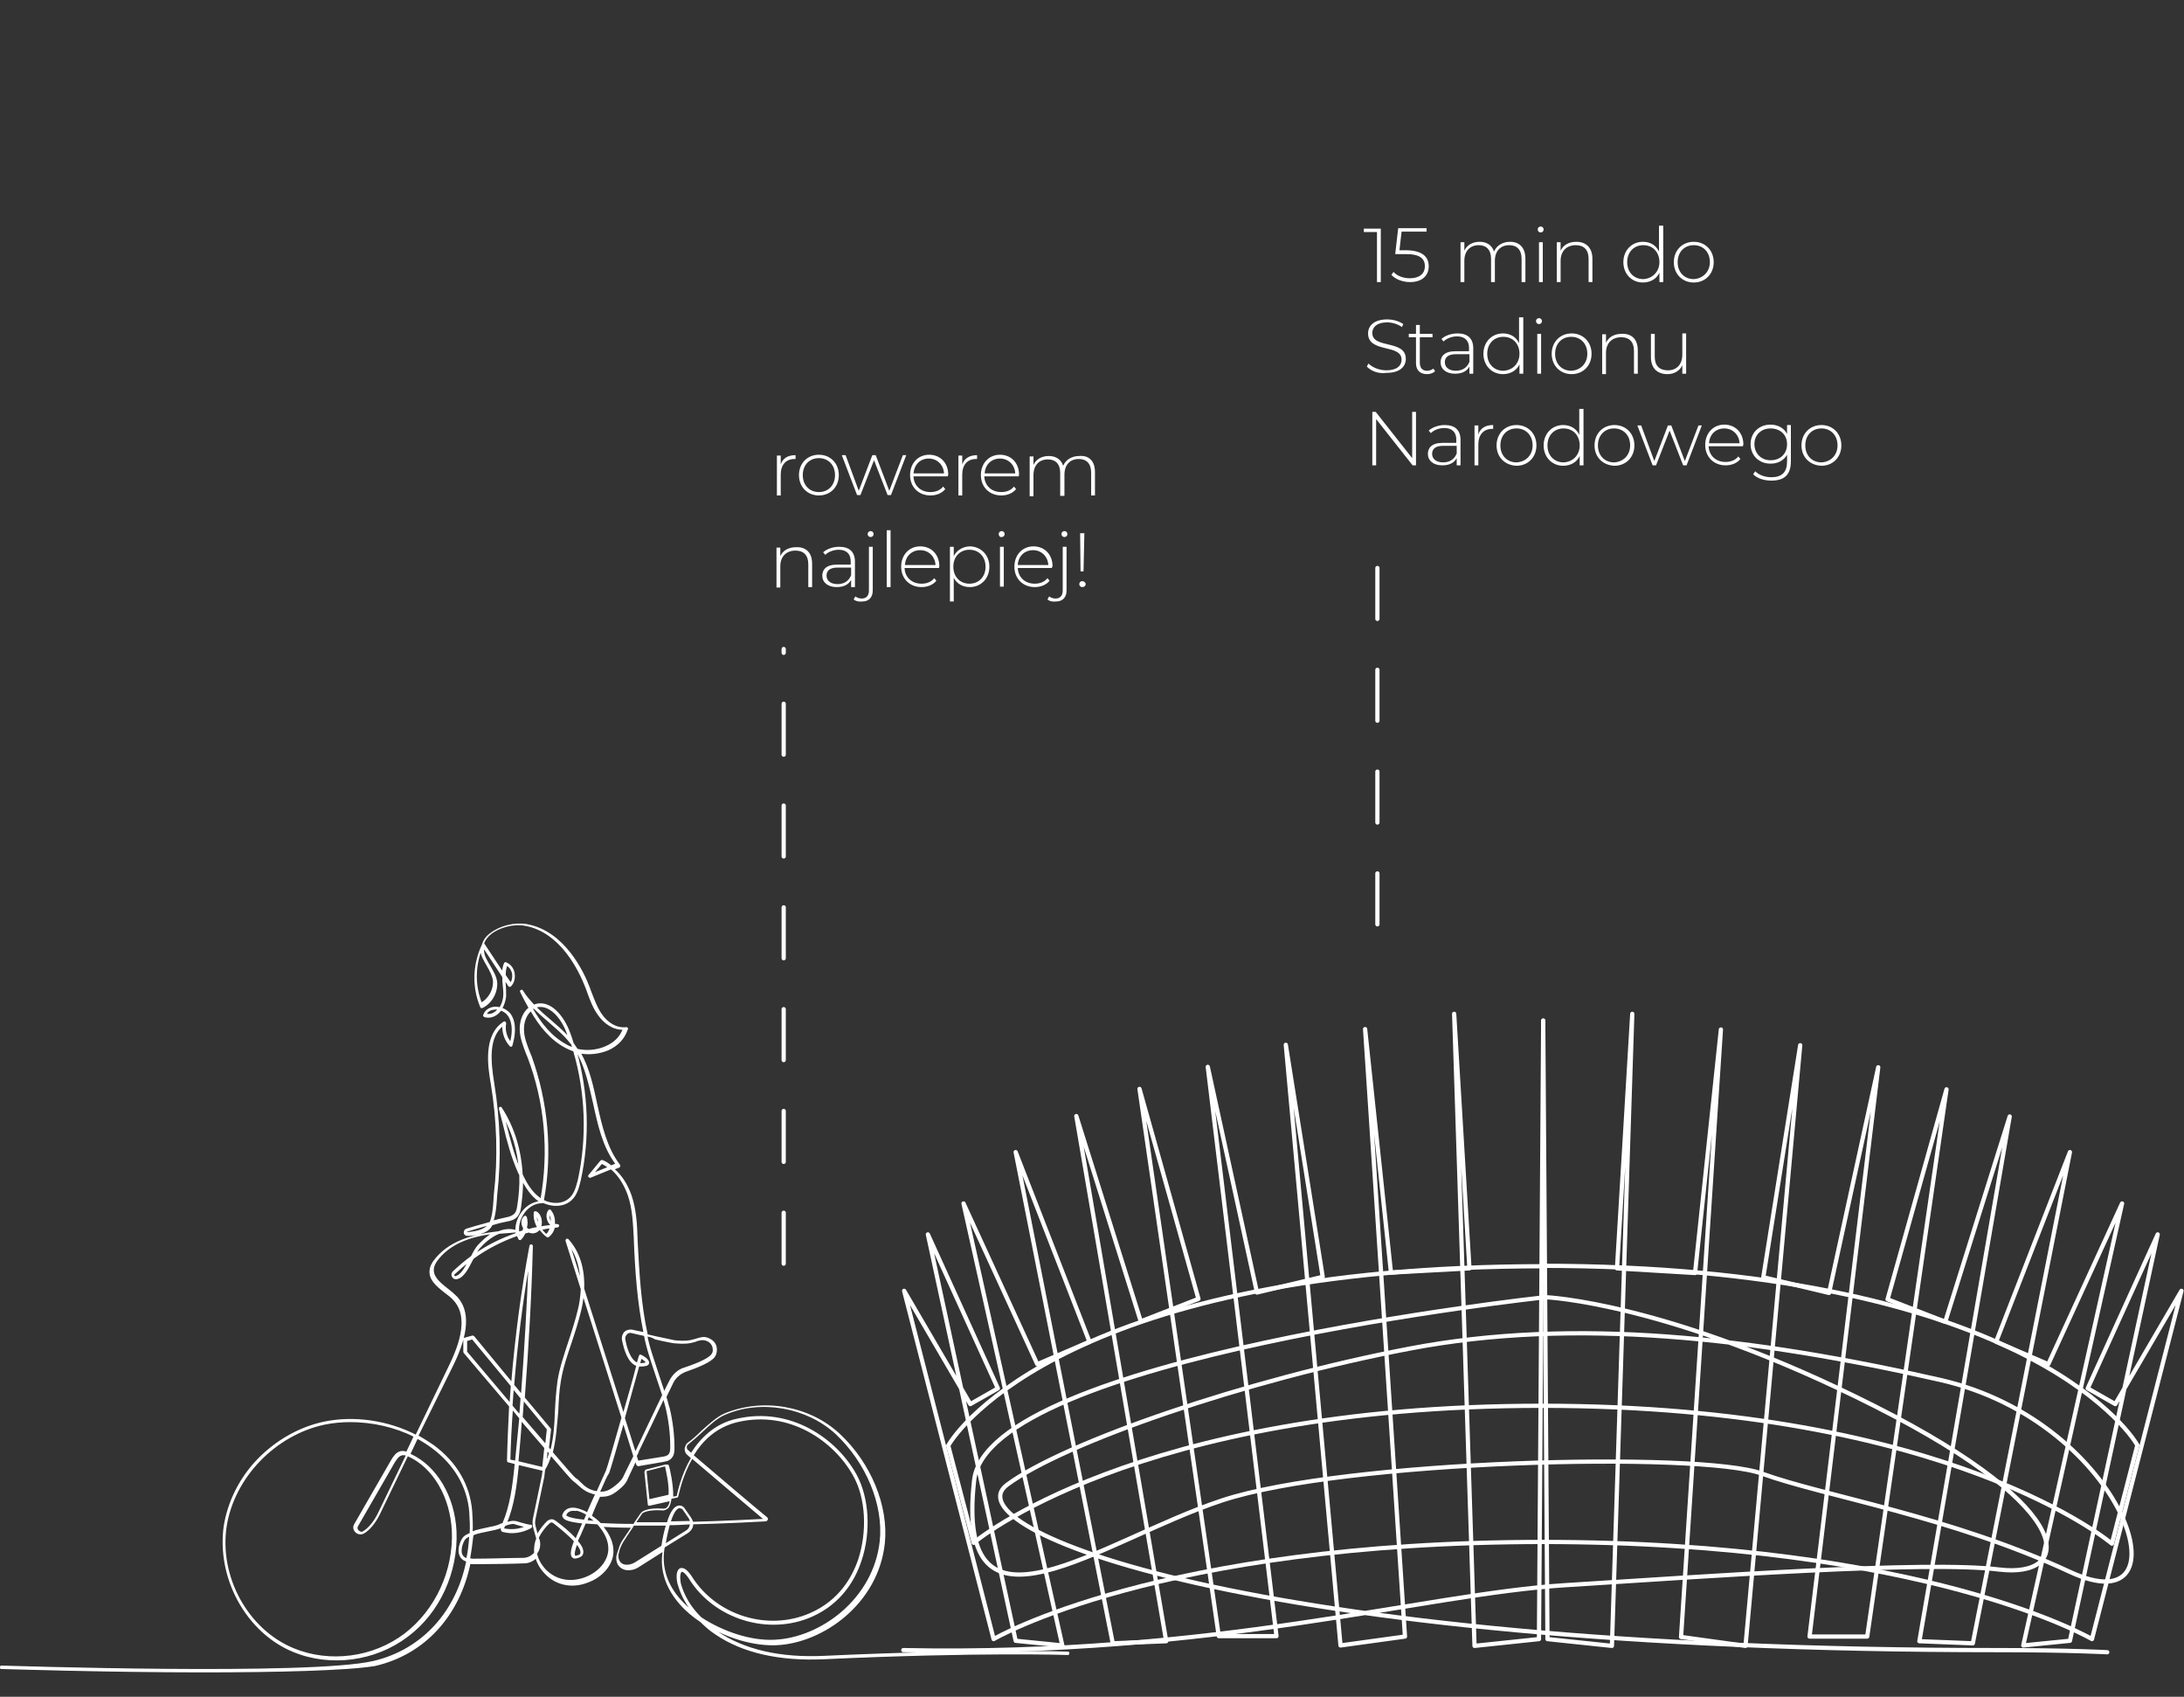 <?xml version="1.0" encoding="UTF-8"?> <svg xmlns="http://www.w3.org/2000/svg" xmlns:xlink="http://www.w3.org/1999/xlink" version="1.1" id="Warstwa_1" x="0px" y="0px" width="515" height="400" viewBox="0 0 515 400" style="enable-background:new 0 0 515 400;" xml:space="preserve"><rect x="0" y="0" width="515" height="400" fill="#333333" stroke="none"/> <style type="text/css"> .st0{fill:none;stroke:#FFFFFF;stroke-linecap:round;stroke-linejoin:round;stroke-miterlimit:10;stroke-dasharray:12;} .st1{fill:#FFFFFF;} .st2{fill:#FFFFFF;stroke:#FFFFFF;stroke-width:0.3;stroke-miterlimit:10;} .st3{fill:none;stroke:#FFFFFF;stroke-linecap:round;stroke-linejoin:round;stroke-miterlimit:10;} </style> <g> <line class="st0" x1="184.8" y1="297.9" x2="184.8" y2="153"></line> <line class="st0" x1="324.8" y1="217.9" x2="324.8" y2="123"></line> <g> <g> <path class="st1" d="M325.6,53.9v12.6h-0.9V54.7h-3.1v-0.8H325.6z"></path> <path class="st1" d="M336.9,62.8c0,2.1-1.5,3.7-4.4,3.7c-1.8,0-3.5-0.7-4.4-1.7l0.5-0.7c0.8,0.9,2.2,1.5,3.9,1.5 c2.3,0,3.5-1.2,3.5-2.8c0-1.8-1.1-2.9-4.5-2.9H329l0.7-6.1h6.7v0.8h-5.9l-0.5,4.4h1.8C335.5,59.1,336.9,60.6,336.9,62.8z"></path> <path class="st1" d="M359.7,61v5.5h-0.9V61c0-2.1-1.1-3.2-2.9-3.2c-2.1,0-3.4,1.4-3.4,3.7v5h-0.9V61c0-2.1-1.1-3.2-2.9-3.2 c-2.1,0-3.4,1.4-3.4,3.7v5h-0.9v-9.4h0.9v2c0.6-1.3,1.9-2.1,3.6-2.1c1.7,0,2.9,0.8,3.4,2.3c0.6-1.4,2-2.3,3.8-2.3 C358.2,57,359.7,58.3,359.7,61z"></path> <path class="st1" d="M362.6,54.1c0-0.4,0.3-0.7,0.7-0.7s0.7,0.3,0.7,0.7c0,0.4-0.3,0.7-0.7,0.7S362.6,54.5,362.6,54.1z M362.9,57.1h0.9v9.4h-0.9V57.1z"></path> <path class="st1" d="M375.5,61v5.5h-0.9V61c0-2.1-1.1-3.2-3-3.2c-2.2,0-3.6,1.4-3.6,3.7v5h-0.9v-9.4h0.9v2 c0.6-1.3,1.9-2.1,3.7-2.1C373.9,57,375.5,58.3,375.5,61z"></path> <path class="st1" d="M392.2,53.1v13.4h-0.9v-2.2c-0.7,1.5-2.2,2.3-3.9,2.3c-2.6,0-4.6-2-4.6-4.8c0-2.8,2-4.8,4.6-4.8 c1.7,0,3.1,0.8,3.8,2.3v-6.1H392.2z M391.3,61.8c0-2.4-1.6-4-3.8-4c-2.2,0-3.8,1.6-3.8,4s1.6,4,3.8,4 C389.6,65.7,391.3,64.1,391.3,61.8z"></path> <path class="st1" d="M394.7,61.8c0-2.8,2-4.8,4.7-4.8s4.7,2,4.7,4.8s-2,4.8-4.7,4.8S394.7,64.6,394.7,61.8z M403.2,61.8 c0-2.4-1.6-4-3.8-4c-2.2,0-3.8,1.6-3.8,4s1.6,4,3.8,4C401.5,65.7,403.2,64.1,403.2,61.8z"></path> <path class="st1" d="M322.3,86.4l0.4-0.7c0.9,0.9,2.5,1.6,4.2,1.6c2.5,0,3.6-1.1,3.6-2.5c0-3.8-7.9-1.5-7.9-6.2 c0-1.8,1.4-3.3,4.5-3.3c1.4,0,2.8,0.4,3.8,1.1l-0.3,0.7c-1-0.7-2.3-1.1-3.5-1.1c-2.4,0-3.5,1.1-3.5,2.5c0,3.8,7.9,1.5,7.9,6.1 c0,1.8-1.4,3.3-4.5,3.3C325,88.2,323.2,87.4,322.3,86.4z"></path> <path class="st1" d="M338.4,87.5c-0.5,0.5-1.2,0.7-1.9,0.7c-1.7,0-2.6-1-2.6-2.6v-6.1h-1.7v-0.8h1.7v-2.1h0.9v2.1h3v0.8h-3v6 c0,1.2,0.6,1.9,1.7,1.9c0.6,0,1.1-0.2,1.5-0.5L338.4,87.5z"></path> <path class="st1" d="M347.4,82.1v6h-0.9v-1.7c-0.6,1.1-1.7,1.7-3.4,1.7c-2.1,0-3.4-1.1-3.4-2.7c0-1.4,0.9-2.6,3.5-2.6h3.2v-0.8 c0-1.7-1-2.7-2.8-2.7c-1.3,0-2.5,0.5-3.2,1.2l-0.5-0.6c0.9-0.8,2.3-1.3,3.8-1.3C346.1,78.6,347.4,79.8,347.4,82.1z M346.5,85.3 v-1.8h-3.2c-1.9,0-2.6,0.8-2.6,1.9c0,1.2,1,2,2.6,2C344.9,87.4,346,86.6,346.5,85.3z"></path> <path class="st1" d="M359.2,74.7v13.4h-0.9v-2.2c-0.7,1.5-2.2,2.3-3.9,2.3c-2.6,0-4.6-2-4.6-4.8c0-2.8,2-4.8,4.6-4.8 c1.7,0,3.1,0.8,3.8,2.3v-6.1H359.2z M358.3,83.4c0-2.4-1.6-4-3.8-4c-2.2,0-3.8,1.6-3.8,4s1.6,4,3.8,4 C356.7,87.3,358.3,85.7,358.3,83.4z"></path> <path class="st1" d="M362.2,75.7c0-0.4,0.3-0.7,0.7-0.7s0.7,0.3,0.7,0.7c0,0.4-0.3,0.7-0.7,0.7S362.2,76.1,362.2,75.7z M362.5,78.7h0.9v9.4h-0.9V78.7z"></path> <path class="st1" d="M365.9,83.4c0-2.8,2-4.8,4.7-4.8s4.7,2,4.7,4.8s-2,4.8-4.7,4.8S365.9,86.2,365.9,83.4z M374.3,83.4 c0-2.4-1.6-4-3.8-4c-2.2,0-3.8,1.6-3.8,4s1.6,4,3.8,4C372.7,87.3,374.3,85.7,374.3,83.4z"></path> <path class="st1" d="M386.2,82.6v5.5h-0.9v-5.4c0-2.1-1.1-3.2-3-3.2c-2.2,0-3.6,1.4-3.6,3.7v5h-0.9v-9.4h0.9v2 c0.6-1.3,1.9-2.1,3.7-2.1C384.7,78.6,386.2,79.9,386.2,82.6z"></path> <path class="st1" d="M397.6,78.7v9.4h-0.9v-2c-0.6,1.3-1.9,2.1-3.5,2.1c-2.4,0-3.9-1.4-3.9-4v-5.5h0.9v5.4c0,2.1,1.1,3.2,3.1,3.2 c2.1,0,3.4-1.4,3.4-3.7v-5H397.6z"></path> <path class="st1" d="M333.9,97.1v12.6h-0.8l-8.6-10.9v10.9h-0.9V97.1h0.8l8.6,10.9V97.1H333.9z"></path> <path class="st1" d="M344.4,103.7v6h-0.9V108c-0.6,1.1-1.7,1.7-3.4,1.7c-2.1,0-3.4-1.1-3.4-2.7c0-1.4,0.9-2.6,3.5-2.6h3.2v-0.8 c0-1.7-1-2.7-2.8-2.7c-1.3,0-2.5,0.5-3.2,1.2l-0.5-0.6c0.9-0.8,2.3-1.3,3.8-1.3C343.1,100.2,344.4,101.4,344.4,103.7z M343.5,106.9v-1.8h-3.2c-1.9,0-2.6,0.8-2.6,1.9c0,1.2,1,2,2.6,2C341.9,109,343,108.2,343.5,106.9z"></path> <path class="st1" d="M352.1,100.2v0.9c-0.1,0-0.1,0-0.2,0c-2.1,0-3.3,1.4-3.3,3.7v4.9h-0.9v-9.4h0.9v2.1 C349.1,100.9,350.3,100.2,352.1,100.2z"></path> <path class="st1" d="M352.9,105c0-2.8,2-4.8,4.7-4.8c2.7,0,4.7,2,4.7,4.8s-2,4.8-4.7,4.8C354.9,109.7,352.9,107.8,352.9,105z M361.4,105c0-2.4-1.6-4-3.8-4c-2.2,0-3.8,1.6-3.8,4c0,2.4,1.6,4,3.8,4C359.8,108.9,361.4,107.3,361.4,105z"></path> <path class="st1" d="M373.4,96.3v13.4h-0.9v-2.2c-0.7,1.5-2.2,2.3-3.9,2.3c-2.6,0-4.6-2-4.6-4.8c0-2.8,2-4.8,4.6-4.8 c1.7,0,3.1,0.8,3.8,2.3v-6.1H373.4z M372.5,105c0-2.4-1.6-4-3.8-4c-2.2,0-3.8,1.6-3.8,4c0,2.4,1.6,4,3.8,4 C370.9,108.9,372.5,107.3,372.5,105z"></path> <path class="st1" d="M376,105c0-2.8,2-4.8,4.7-4.8c2.7,0,4.7,2,4.7,4.8s-2,4.8-4.7,4.8C378,109.7,376,107.8,376,105z M384.4,105 c0-2.4-1.6-4-3.8-4c-2.2,0-3.8,1.6-3.8,4c0,2.4,1.6,4,3.8,4C382.8,108.9,384.4,107.3,384.4,105z"></path> <path class="st1" d="M401.3,100.3l-3.6,9.4h-0.8l-3.2-8.2l-3.2,8.2h-0.8l-3.6-9.4h0.9l3.1,8.4l3.2-8.4h0.8l3.2,8.4l3.2-8.4H401.3 z"></path> <path class="st1" d="M411,105.2h-8.1c0.1,2.2,1.7,3.7,4,3.7c1.2,0,2.3-0.4,3-1.3l0.5,0.6c-0.8,1-2.1,1.5-3.5,1.5 c-2.8,0-4.8-2-4.8-4.8s1.9-4.8,4.5-4.8c2.6,0,4.5,1.9,4.5,4.7C411,105,411,105.1,411,105.2z M403,104.5h7.2 c-0.1-2-1.6-3.5-3.6-3.5C404.6,101,403.1,102.4,403,104.5z"></path> <path class="st1" d="M422.3,100.3v8.4c0,3.2-1.5,4.6-4.6,4.6c-1.7,0-3.3-0.5-4.3-1.5l0.5-0.7c0.9,0.9,2.3,1.4,3.8,1.4 c2.5,0,3.7-1.2,3.7-3.7v-1.6c-0.8,1.4-2.2,2.1-3.9,2.1c-2.7,0-4.7-1.9-4.7-4.6c0-2.7,2-4.6,4.7-4.6c1.7,0,3.2,0.8,3.9,2.2v-2.1 H422.3z M421.4,104.7c0-2.2-1.6-3.7-3.9-3.7c-2.2,0-3.8,1.5-3.8,3.7c0,2.2,1.6,3.8,3.8,3.8C419.8,108.5,421.4,107,421.4,104.7z"></path> <path class="st1" d="M424.8,105c0-2.8,2-4.8,4.7-4.8c2.7,0,4.7,2,4.7,4.8s-2,4.8-4.7,4.8C426.8,109.7,424.8,107.8,424.8,105z M433.3,105c0-2.4-1.6-4-3.8-4c-2.2,0-3.8,1.6-3.8,4c0,2.4,1.6,4,3.8,4C431.7,108.9,433.3,107.3,433.3,105z"></path> </g> </g> <g> <g> <path class="st1" d="M187.6,107.3v0.9c-0.1,0-0.1,0-0.2,0c-2.1,0-3.3,1.4-3.3,3.7v4.9h-0.9v-9.4h0.9v2.1 C184.6,108,185.8,107.3,187.6,107.3z"></path> <path class="st1" d="M188.4,112c0-2.8,2-4.8,4.7-4.8c2.7,0,4.7,2,4.7,4.8s-2,4.8-4.7,4.8C190.4,116.8,188.4,114.8,188.4,112z M196.9,112c0-2.4-1.6-4-3.8-4s-3.8,1.6-3.8,4s1.6,4,3.8,4S196.9,114.4,196.9,112z"></path> <path class="st1" d="M213.7,107.3l-3.6,9.4h-0.8l-3.2-8.2l-3.2,8.2h-0.8l-3.6-9.4h0.9l3.1,8.4l3.2-8.4h0.8l3.2,8.4l3.2-8.4H213.7 z"></path> <path class="st1" d="M223.5,112.3h-8.1c0.1,2.2,1.7,3.7,4,3.7c1.2,0,2.3-0.4,3-1.3l0.5,0.6c-0.8,1-2.1,1.5-3.5,1.5 c-2.8,0-4.8-2-4.8-4.8s1.9-4.8,4.5-4.8c2.6,0,4.5,1.9,4.5,4.7C223.5,112.1,223.5,112.2,223.5,112.3z M215.4,111.6h7.2 c-0.1-2-1.6-3.5-3.6-3.5C217,108.1,215.6,109.5,215.4,111.6z"></path> <path class="st1" d="M230.4,107.3v0.9c-0.1,0-0.1,0-0.2,0c-2.1,0-3.3,1.4-3.3,3.7v4.9H226v-9.4h0.9v2.1 C227.4,108,228.7,107.3,230.4,107.3z"></path> <path class="st1" d="M240.2,112.3h-8.1c0.1,2.2,1.7,3.7,4,3.7c1.2,0,2.3-0.4,3-1.3l0.5,0.6c-0.8,1-2.1,1.5-3.5,1.5 c-2.8,0-4.8-2-4.8-4.8s1.9-4.8,4.5-4.8c2.6,0,4.5,1.9,4.5,4.7C240.3,112.1,240.2,112.2,240.2,112.3z M232.2,111.6h7.2 c-0.1-2-1.6-3.5-3.6-3.5C233.8,108.1,232.3,109.5,232.2,111.6z"></path> <path class="st1" d="M258.2,111.3v5.5h-0.9v-5.4c0-2.1-1.1-3.2-2.9-3.2c-2.1,0-3.4,1.4-3.4,3.7v5H250v-5.4c0-2.1-1.1-3.2-2.9-3.2 c-2.1,0-3.4,1.4-3.4,3.7v5h-0.9v-9.4h0.9v2c0.6-1.3,1.9-2.1,3.6-2.1c1.7,0,2.9,0.8,3.4,2.3c0.6-1.4,2-2.3,3.8-2.3 C256.7,107.3,258.2,108.6,258.2,111.3z"></path> <path class="st1" d="M191.5,132.9v5.5h-0.9v-5.4c0-2.1-1.1-3.2-3-3.2c-2.2,0-3.6,1.4-3.6,3.7v5h-0.9v-9.4h0.9v2 c0.6-1.3,1.9-2.1,3.7-2.1C190,128.9,191.5,130.2,191.5,132.9z"></path> <path class="st1" d="M201.6,132.4v6h-0.9v-1.7c-0.6,1.1-1.7,1.7-3.4,1.7c-2.1,0-3.4-1.1-3.4-2.7c0-1.4,0.9-2.6,3.5-2.6h3.2v-0.8 c0-1.7-1-2.7-2.8-2.7c-1.3,0-2.5,0.5-3.2,1.2l-0.5-0.6c0.9-0.8,2.3-1.3,3.8-1.3C200.3,128.9,201.6,130.1,201.6,132.4z M200.7,135.6v-1.8h-3.2c-1.9,0-2.6,0.8-2.6,1.9c0,1.2,1,2,2.6,2C199.1,137.7,200.2,136.9,200.7,135.6z"></path> <path class="st1" d="M201.3,141.3l0.4-0.7c0.4,0.3,0.9,0.5,1.5,0.5c1.1,0,1.7-0.7,1.7-1.9v-10.3h0.9v10.3c0,1.6-0.9,2.6-2.5,2.6 C202.5,141.9,201.7,141.7,201.3,141.3z M204.6,125.9c0-0.4,0.3-0.7,0.7-0.7s0.7,0.3,0.7,0.7c0,0.4-0.3,0.7-0.7,0.7 S204.6,126.3,204.6,125.9z"></path> <path class="st1" d="M209.1,125h0.9v13.4h-0.9V125z"></path> <path class="st1" d="M221.4,133.9h-8.1c0.1,2.2,1.7,3.7,4,3.7c1.2,0,2.3-0.4,3-1.3l0.5,0.6c-0.8,1-2.1,1.5-3.5,1.5 c-2.8,0-4.8-2-4.8-4.8s1.9-4.8,4.5-4.8s4.5,1.9,4.5,4.7C221.5,133.7,221.4,133.8,221.4,133.9z M213.4,133.2h7.2 c-0.1-2-1.6-3.5-3.6-3.5S213.5,131.1,213.4,133.2z"></path> <path class="st1" d="M233.3,133.6c0,2.8-2,4.8-4.6,4.8c-1.7,0-3.1-0.8-3.8-2.2v5.6h-0.9v-12.9h0.9v2.2c0.7-1.4,2.2-2.3,3.9-2.3 C231.3,128.9,233.3,130.8,233.3,133.6z M232.4,133.6c0-2.4-1.6-4-3.8-4s-3.8,1.6-3.8,4s1.6,4,3.8,4S232.4,136,232.4,133.6z"></path> <path class="st1" d="M235.5,125.9c0-0.4,0.3-0.7,0.7-0.7c0.4,0,0.7,0.3,0.7,0.7c0,0.4-0.3,0.7-0.7,0.7 C235.8,126.7,235.5,126.3,235.5,125.9z M235.8,128.9h0.9v9.4h-0.9V128.9z"></path> <path class="st1" d="M248,133.9H240c0.1,2.2,1.7,3.7,4,3.7c1.2,0,2.3-0.4,3-1.3l0.5,0.6c-0.8,1-2.1,1.5-3.5,1.5 c-2.8,0-4.8-2-4.8-4.8s1.9-4.8,4.5-4.8c2.6,0,4.5,1.9,4.5,4.7C248.1,133.7,248,133.8,248,133.9z M240,133.2h7.2 c-0.1-2-1.6-3.5-3.6-3.5C241.6,129.7,240.1,131.1,240,133.2z"></path> <path class="st1" d="M247,141.3l0.4-0.7c0.4,0.3,0.9,0.5,1.5,0.5c1.1,0,1.7-0.7,1.7-1.9v-10.3h0.9v10.3c0,1.6-0.9,2.6-2.5,2.6 C248.1,141.9,247.4,141.7,247,141.3z M250.3,125.9c0-0.4,0.3-0.7,0.7-0.7s0.7,0.3,0.7,0.7c0,0.4-0.3,0.7-0.7,0.7 S250.3,126.3,250.3,125.9z"></path> <path class="st1" d="M254.5,137.7c0-0.4,0.3-0.7,0.7-0.7c0.4,0,0.8,0.3,0.8,0.7c0,0.4-0.3,0.7-0.8,0.7 C254.8,138.4,254.5,138.1,254.5,137.7z M254.7,125.7h1l-0.2,9h-0.7L254.7,125.7z"></path> </g> </g> <g> <g> <g> <g> <path class="st2" d="M47.8,394.1c-23.1,0-47-0.8-47.5-0.8c-0.1,0-0.3-0.1-0.2-0.3c0-0.1,0.1-0.2,0.3-0.2 c0.7,0,72.8,2.4,87.7-1.1c11.5-2.7,19.6-11.7,22-23.7c-1.1-0.3-1.5-1-1.7-1.6c-0.5-1.6,0.6-3.8,1.2-4.2 c0.4-0.3,0.9-0.5,1.3-0.7c0.1-1.7,0-3.4-0.1-5.1c-0.5-6-3.6-11.2-8.8-15.1c-1.1-0.8-2.3-1.6-3.6-2.3l-1.8,3.8 c0.1,0,0.1,0,0.2,0.1c6.1,2.8,10.3,9.9,10.7,18.1c0.4,9.6-3.9,19.1-11.4,24.7c-7.6,5.8-18.2,7.2-26.9,3.6 c-5.4-2.2-10-6.5-13-12c-3-5.5-4.1-11.7-3.3-17.5c0.9-5.7,3.7-11.4,8-15.8c4.3-4.4,9.8-7.5,15.5-8.7c7.1-1.5,15.1-0.3,21.7,3.1 l8-16.6c3.5-7.2,3.8-12.2,1-15.3c-0.6-0.7-1.4-1.3-2.2-1.9c-1.9-1.5-3.9-3.1-3.4-5.5c0.1-0.6,0.4-1.1,0.7-1.6 c3.5-4.9,9.4-6.4,15.4-7.1c1.2-0.5,2.6-0.7,4-0.3c0,0,0.1,0,0.1,0.1c-0.1-1.2,0.3-2.6,1-3.8c1.1-1.8,2.8-2.9,4.6-3.1 c-0.1-0.1-0.2-0.1-0.2-0.2c-1.7-1.2-2.9-3-3.9-4.8c0,2.1-0.2,4.2-0.5,6.4c-0.1,0.7-0.3,1.4-0.8,2c-0.6,0.7-1.6,1-2.3,1.1 c-1.1,0.2-2.3,0.5-3.6,0.9c-0.1,0.2-0.2,0.4-0.3,0.5c-0.9,1.4-3.4,2-5.5,2c0,0,0,0,0,0c-0.4,0-0.7-0.3-0.7-0.6 c0-0.4,0.2-0.7,0.5-0.8c0.7-0.2,1.3-0.4,2-0.6c1.2-0.3,2.4-0.7,3.6-1c0.6-1.4,0.8-3.4,0.9-5.1c0-0.5,0.1-1,0.1-1.5 c1-8.7,0.7-17.4-0.7-26c-0.7-4-1.9-11.5,2.9-14.6c0.1-0.1,0.2-0.1,0.3,0c0.1,0.1,0.1,0.2,0.1,0.3c-0.3,1.6,0.2,3.3,1.2,4.5 c0.5-1.9,0.8-4.5-0.5-6.4c-0.4-0.6-1.1-1.1-1.8-1.3c-0.4,0.5-0.8,0.9-1.3,1.2c-0.9,0.5-1.8,0.6-2.6,0.3 c-0.1-0.1-0.2-0.2-0.1-0.3c0.3-1,1.2-1.6,2.3-1.8c0.5-0.1,1,0,1.5,0.1c0.5-0.8,0.8-1.7,0.9-2.6c0.1-0.9,0-1.8-0.1-2.7 c-0.1-0.7-0.1-1.3-0.1-2l-4.6-7c0,0.1,0,0.3,0,0.5c-0.1,1.4,0.7,2.6,1.5,4c0.7,1.2,1.5,2.5,1.6,3.9c0.1,2.4-1.3,4.8-3.4,5.8 c-0.1,0-0.1,0-0.2,0c-0.1,0-0.1-0.1-0.1-0.1c-2-4.7-1.8-10.1,0.4-14.7c0.3-1,0.9-1.9,1.9-2.6c2.2-1.7,5.6-2.6,8.5-2.1 c8.8,1.6,13.3,11,14.8,15c0.1,0.4,0.3,0.8,0.4,1.1c0.7,1.8,1.4,3.7,2.5,5.2c1.2,1.7,3.3,3.3,5.8,3c0.1,0,0.2,0,0.2,0.1 c0.1,0.1,0.1,0.2,0,0.2c-0.7,2.2-2.3,3.9-4.6,4.9c-2,0.8-4.3,1.1-6.5,0.7c2.1,3.7,3,8,3.9,12.2c1.1,5,2.3,10.3,5.4,14.3 c0,0.1,0.1,0.1,0,0.2c0,0.1-0.1,0.1-0.1,0.2l-1.3,0.5c1.8,1.5,3.2,3.7,4.1,6.3c1.1,3.3,1.3,6.8,1.4,10.3l0,0.2 c0.4,7.6,0.8,15.1,2.4,22.3c0.7,0.2,1.5,0.3,2.2,0.5c2,0.4,3.7,0.8,4.2,0.9c2.9,0.3,3.8,0,4.9-0.3c0.4-0.1,0.9-0.3,1.5-0.4 c0.8-0.2,1.7,0.1,2.4,0.6c0.7,0.5,1.1,1.3,1.1,2.1c0,0.6-0.1,1.1-0.4,1.6c-0.8,1.3-4.1,2.6-6.7,3.5c-1.4,0.5-2.6,1.5-3.2,2.8 c-0.4,0.9-1,2-1.6,3.3c0.3,0.9,0.5,1.9,0.8,2.8c0.7,3,1.1,6.2,1.1,9.3c0,0.9-0.1,1.7-0.7,2.3c-0.5,0.6-1.4,0.7-1.9,0.8l-5.8,1 c-0.1,0-0.2-0.1-0.3-0.2l-0.3-1c-1.4,2.9-2.1,4.5-2.2,4.7c-0.6,1.1-1.4,1.7-2.4,2.5l-0.3,0.2c-0.9,0.7-2,1-3,1 c-0.2,0-0.4,0-0.6,0c-0.7,1.5-1.4,3.1-2,4.7c0.8,0.5,1.5,1.1,2.2,1.8c2.1,0.1,4.7,0.2,7.9,0.2c1-1.5,1.9-2.8,1.9-2.8 c0,0,0,0,0,0c0,0,1.1-1.1,5-0.8c0.4,0,0.8-0.1,1.1-0.4c0.3-0.4,0.5-1,0.6-1.7l-4.9,1.1c-0.1,0-0.1,0-0.2,0 c-0.1,0-0.1-0.1-0.1-0.2l-0.8-7.6c0-0.1,0.1-0.2,0.2-0.3l5-1.3c0.1,0,0.3,0,0.3,0.2c0.1,0.2,1.1,4.4,1,7.4l1.1-0.2 c0.2-0.9,1-5,3.4-9.1c-0.3-0.3-0.6-0.5-0.9-0.8c-0.4-0.3-0.6-0.8-0.6-1.3c0-0.5,0.3-1,0.7-1.3c1-0.8,2-1.7,3.1-2.7 c1.8-1.7,3.6-3.4,5.5-4.2c8.8-3.8,19.9-1.9,27,4.7c7.4,6.9,11.5,17,10.6,25.7c-1.5,14.1-14.4,23.4-25.4,23.9 c-4.8,0.2-10.5-1.3-15.3-4c0.4,0.3,0.8,0.6,1.3,1c6.3,4.3,14.8,6.3,25.3,5.8c36.6-1.7,57.2-1,57.4-1c0.1,0,0.3,0.1,0.2,0.3 c0,0.1-0.1,0.3-0.3,0.2c-0.2,0-20.7-0.7-57.3,1c-10.6,0.5-19.3-1.5-25.6-5.8c-1.4-0.9-2.5-1.9-3.5-2.9 c-1.8-1.2-3.5-2.6-4.8-4.1c-3.4-3.8-4.8-8.1-4.1-12.4c0-0.1,0-0.1,0-0.2l-6,3.8c-0.8,0.5-1.7,0.7-2.7,0.6 c-0.7-0.1-1.4-0.5-1.8-1.1c-0.4-0.6-0.5-1.4-0.4-2.1c0.4-1.4,0.8-2.5,1.3-3.3c0.5-0.8,1.4-2.2,2.3-3.5c-2.8,0-5.2-0.1-7.1-0.2 c1.5,1.7,2.6,3.9,2.5,6.1c-0.1,3-2.6,5.9-6.1,7.1c-3.7,1.4-7.5,0.5-10-2.3c-1.1-1.2-1.7-2.4-2-3.5c-0.7,0.7-1.7,1.2-2.8,1.2 c-2.3,0.1-8.2,0.2-11.9,0.2c-0.3,0-0.6,0-0.9-0.1c-2.5,12.2-10.6,21.4-22.4,24.1C81.8,393.7,65,394.1,47.8,394.1z M82.6,335.1 c-2.1,0-4.1,0.2-6.1,0.6c-11.7,2.5-21.4,12.6-23.2,24.1c-1.8,11.9,5,24.4,15.9,28.9c8.5,3.5,18.8,2.2,26.3-3.5 c7.3-5.6,11.6-14.9,11.2-24.3c-0.4-8-4.4-15-10.4-17.7c-0.1,0-0.1,0-0.2-0.1l-6.7,13.9c-1,2-2.4,3.7-3.7,4.4 c-0.6,0.3-1.3,0.2-1.8-0.3c-0.5-0.5-0.6-1.2-0.2-1.8l8.7-15.1c0.5-0.8,1-1.6,1.9-1.9c0.5-0.2,1.1-0.1,1.6,0.1l1.8-3.8 C93.2,336.3,87.8,335.1,82.6,335.1z M165.3,381.4c5.2,3.4,11.8,5.6,17.4,5.3c10.8-0.5,23.4-9.6,24.9-23.4 c0.9-8.6-3.2-18.5-10.4-25.3c-6.9-6.4-17.8-8.3-26.4-4.6c-1.8,0.8-3.6,2.5-5.4,4.1c-1,1-2.1,2-3.1,2.7 c-0.3,0.2-0.5,0.5-0.5,0.9c0,0.4,0.1,0.7,0.4,0.9c0.2,0.2,0.5,0.4,0.8,0.7c2.2-3.5,5.6-7,10.8-8.1c12.6-2.9,23.4,4.7,28,13 c3,5.4,3.5,13.5,1.2,20.3c-1.4,4.3-4.6,10-11.6,13.1c-10.2,4.5-22.9,0.6-28.8-8.9c-0.9-1.4-1.6-1.8-1.9-1.7 c-0.4,0.2-0.6,1.2-0.3,2.9C160.7,374.4,161.7,377.9,165.3,381.4z M160.8,369.8c0.5,0,1.2,0.4,2.2,1.9 c5.8,9.3,18.1,13.1,28.1,8.7c6.9-3,10-8.6,11.4-12.7c2.2-6.7,1.8-14.6-1.2-19.9c-4.5-8.1-15-15.6-27.4-12.7 c-5.1,1.2-8.4,4.5-10.5,8c4.8,4.1,15.4,13.1,17.4,14.7c0.1,0.1,0.2,0.3,0.1,0.4c-0.1,0.2-0.2,0.3-0.4,0.3 c-1.7,0.1-8.9,0.5-17.2,0.7c0,0.1,0,0.2,0,0.4c-0.1,0.7-0.6,1.3-1.2,1.7l-5.5,3.4c0,0.2-0.1,0.4-0.1,0.6c-0.6,4.2,0.7,8.4,4,12 c0.8,0.9,1.8,1.8,2.8,2.6c-2.4-3-3.1-5.6-3.4-6.6c-0.4-1.8-0.2-3.2,0.6-3.5C160.6,369.8,160.7,369.8,160.8,369.8z M126.5,366.2 c0.2,1.2,0.8,2.4,1.9,3.7c2.4,2.6,5.9,3.4,9.5,2.1c3.3-1.2,5.6-3.9,5.7-6.7c0.1-2.2-1.1-4.4-2.7-6.1c-1.1-0.1-2.1-0.1-2.9-0.2 c-0.8,1.9-1.4,3.3-1.5,3.4c-0.1,0.3-0.3,0.6-0.4,0.9c0.9,1,1.4,2,1.3,2.7c0,0.3-0.2,0.8-0.8,1c-0.7,0.3-1.3,0.4-1.6,0 c-0.6-0.6,0-2.4,0.5-3.7c-1.3-1.4-3.2-3-5-4.4c-0.3-0.2-0.7-0.2-1,0.1c-0.8,0.7-1.9,2-2.6,3.5l0.1,0.3c0,0.1,0,0.1,0.1,0.2 C127.4,364.2,127.2,365.3,126.5,366.2z M149.4,359.5c-0.9,1.3-1.9,2.8-2.5,3.7c-0.5,0.7-0.9,1.8-1.2,3.2 c-0.1,0.6,0,1.2,0.3,1.7c0.3,0.5,0.8,0.8,1.4,0.9c0.8,0.1,1.6-0.1,2.3-0.5l6.4-4c0.3-2,0.7-3.7,1.1-5c-0.4,0-0.8,0-1.2,0 C153.6,359.5,151.3,359.5,149.4,359.5z M110.7,367.5c0.2,0,0.5,0.1,0.8,0.1c3.7,0,9.5-0.2,11.9-0.2c1,0,2-0.5,2.7-1.3 c-0.1-1.2,0.1-2.4,0.5-3.4l-0.7-2.5c-0.2-0.7-0.2-1.4-0.1-2.1l2.1-10.1l0.2-1.4l-5.9-1.4c0,0.1,0,0.2,0,0.2 c-0.5,5-1.1,9.5-2.8,13.6c0.7-0.2,1.4-0.4,2-0.3c0.3,0,0.8,0.2,1.5,0.4c0.7,0.2,1.9,0.5,2.1,0.5c0.1-0.1,0.3,0,0.3,0.1 c0.1,0.1,0,0.3-0.1,0.4c-2,1.1-4.4,1.5-6.6,0.9c-0.1,0-0.3-0.1-0.3-0.3c-0.1-0.1-0.1-0.3,0-0.4c0-0.1,0.1-0.2,0.1-0.3 c-0.6,0.2-1.1,0.4-1.6,0.5c-0.5,0.1-0.9,0.2-1.4,0.3c-1.4,0.3-2.7,0.5-3.9,1C111.3,363.7,111,365.7,110.7,367.5z M110.8,362 c-0.3,0.2-0.7,0.3-1,0.6c-0.4,0.2-1.4,2.2-1,3.7c0.2,0.6,0.6,1,1.3,1.2C110.5,365.7,110.7,363.8,110.8,362z M136,363.9 c-0.5,1.3-0.8,2.5-0.5,2.9c0.1,0.2,0.5,0.1,1-0.1c0.3-0.1,0.5-0.3,0.5-0.6C137.1,365.5,136.7,364.7,136,363.9z M126.7,363.5 c-0.2,0.6-0.3,1.2-0.3,1.8C126.7,364.7,126.8,364.1,126.7,363.5z M157.8,359.4c-0.3,1.2-0.7,2.7-1,4.7l5.1-3.2 c0.5-0.3,0.8-0.8,0.9-1.4c0-0.1,0-0.2,0-0.3C161.2,359.3,159.5,359.4,157.8,359.4z M130.1,358.3c0.3,0,0.5,0.1,0.8,0.3 c1.5,1.1,3.5,2.7,4.9,4.3c0.1-0.3,0.3-0.6,0.3-0.7c0.1-0.2,0.6-1.4,1.4-3.2c-4-0.4-4.4-1-4.6-1.3c-0.2-0.2-0.2-0.5-0.1-0.7 c0.5-1.2,1.7-1.7,3.3-1.3c0.7,0.2,1.6,0.5,2.4,1c0.6-1.4,1.3-3,2-4.5c-2.1-0.4-3.2-1.4-4.1-2.2c-0.4-0.4-0.8-0.7-1.2-1 c-0.2-0.1-2.3-2.5-5.3-6c-0.4,1.2-0.8,2.3-1.5,3.4l-0.2,1.7l-2.1,10.1c-0.1,0.6-0.1,1.2,0.1,1.8l0.5,1.9 c0.8-1.5,1.8-2.6,2.4-3.2C129.5,358.4,129.8,358.3,130.1,358.3z M95,342.9c-0.2,0-0.3,0-0.4,0.1c-0.7,0.2-1.1,0.9-1.6,1.6 l-8.7,15.1c-0.3,0.5-0.1,1,0.2,1.2c0.3,0.3,0.7,0.5,1.2,0.2c1.2-0.7,2.5-2.2,3.5-4.2l6.7-13.9C95.5,342.9,95.2,342.9,95,342.9z M98.5,338.5c1.3,0.7,2.5,1.5,3.7,2.3c5.4,4,8.5,9.3,9,15.5c0.1,1.7,0.2,3.3,0.1,4.9c1.2-0.5,2.5-0.7,3.8-1 c0.5-0.1,0.9-0.2,1.4-0.3c0.5-0.1,1.1-0.3,1.7-0.6c0.1,0,0.2-0.1,0.4-0.1c1.8-4.2,2.4-8.8,2.9-13.9c0-0.1,0-0.2,0-0.3l-1.6-0.4 c-0.1,0-0.2-0.1-0.2-0.3c0.1-4.3,0.3-8.6,0.5-12.8c-4.7-5.5-9-10.6-10.7-12.6c0,0-0.1-0.1-0.1-0.2v-3c0-0.1,0.1-0.2,0.2-0.2 l1.8-0.5c0.1,0,0.2,0,0.3,0.1l9,10.9c0.9-10.8,2.3-21.6,4.3-32.3c0-0.1,0.1-0.2,0.3-0.2c0.1,0,0.2,0.1,0.2,0.3 c-0.3,11.9-1,23.8-1.9,35.7l6.1,7.3c0,0.1,0.1,0.1,0.1,0.2l-0.5,4.3c0.2,0.3,0.4,0.5,0.6,0.7c0.8-3,1-6.2,1.1-9.3 c0.1-2.3,0.3-4.8,0.6-7.1c0.5-3.2,1.6-6.3,2.6-9.4c0.8-2.4,1.6-4.9,2.2-7.4c0.3-1.1,0.6-2.9,0.7-4.9l-3.6-11.4 c0-0.1,0-0.2,0.1-0.3c0.1-0.1,0.2,0,0.3,0c2.6,2.8,3.9,6.9,3.7,11.6l9.4,29.6c1.2-4.1,2.4-8.3,3.2-11.5c-2-0.7-2.9-3.6-3.4-6.1 c-0.1-0.6,0.1-1.2,0.5-1.7c0.4-0.4,1.1-0.6,1.7-0.5c0.8,0.2,1.9,0.4,2.9,0.6c-1.5-7.2-2-14.6-2.3-22.1l0-0.2 c-0.2-3.4-0.3-6.9-1.4-10.1c-0.9-2.6-2.3-4.8-4.1-6.3l-4.9,2c-0.1,0-0.2,0-0.3-0.1c-0.1-0.1-0.1-0.2,0-0.3l2.8-3.4 c0.1-0.1,0.2-0.1,0.3-0.1c0.8,0.3,1.5,0.8,2.1,1.3l1.2-0.5c-3.1-4.1-4.2-9.3-5.3-14.3c-1-4.3-1.9-8.7-4.1-12.4c0,0,0,0-0.1,0 c2.8,9.8,3.2,20.5,1,30.5c-0.4,1.6-0.8,3.4-2.1,4.6c-1.8,1.7-4.6,1.6-6.7,0.6c0,0.1-0.1,0.1-0.2,0.1c0,0,0,0,0,0 c-1.8,0-3.6,1.1-4.6,2.9c-0.8,1.3-1.1,2.8-0.9,4.1c0.3-0.1,0.7-0.2,1-0.3c0.1-0.2,0.2-0.5,0.2-0.7c0-0.1-0.1-0.1-0.1-0.2 c-0.5-0.9-0.4-1.9,0.3-2.5c0.1-0.1,0.2-0.1,0.2,0c0.1,0,0.1,0.1,0.2,0.2c0.2,0.8,0.2,1.6,0,2.4c0.1,0.2,0.3,0.3,0.5,0.5 c0.7-0.2,1.4-0.4,2.1-0.5c0,0,0-0.1,0.1-0.1c-0.6-1-0.9-2.2-0.8-3.4c0-0.1,0.1-0.2,0.1-0.2c0.1,0,0.2,0,0.3,0 c0.9,0.5,1.3,1.6,1.2,2.8c0,0.3-0.1,0.6-0.2,0.8c0.9-0.2,1.8-0.3,2.7-0.4c-0.3-0.2-0.6-0.6-0.8-1c-0.4-0.9-0.4-1.8,0.1-2.5 c0-0.1,0.1-0.1,0.2-0.1c0.1,0,0.2,0,0.2,0.1c0.7,0.8,1,2,0.9,3.2c0.2,0.1,0.4,0.1,0.7,0.1c0.1,0,0.3,0.1,0.3,0.2 c0,0.1-0.1,0.3-0.2,0.3c-0.3,0-0.5,0.1-0.8,0.1c-0.2,0.9-0.7,1.7-1.4,2.2c-0.1,0.1-0.2,0.1-0.3,0c-0.7-0.5-1.2-1.1-1.7-1.7 c0,0-0.1,0-0.1,0c-0.3,0.3-0.6,0.6-1,0.7c-0.5,0.2-1.1,0.1-1.5-0.1c-0.3,0.1-0.6,0.2-0.9,0.2c-0.3,0.6-0.6,1.1-1,1.5 c-0.1,0.1-0.1,0.1-0.2,0.1c-0.1,0-0.2-0.1-0.2-0.1c-0.1-0.3-0.3-0.6-0.4-0.9c-3.7,1.3-7.2,3.1-10.4,5.4 c-0.1,0.2-0.2,0.3-0.3,0.5c-1,1.9-2,4-3.6,4.3c-0.4,0.1-0.8-0.1-1-0.5c-0.2-0.4-0.1-0.8,0.2-1.1c1.4-1.3,2.8-2.5,4.3-3.6 c0.5-1,1-1.9,1.6-2.6c0.7-0.7,1.9-2,3.5-2.9c-5.3,0.7-10.4,2.3-13.5,6.7c-0.3,0.5-0.5,0.9-0.6,1.4c-0.4,2.1,1.3,3.5,3.2,5 c0.8,0.6,1.6,1.3,2.3,2c3,3.3,2.7,8.5-0.9,15.9L98.5,338.5z M119,359.6c-0.1,0.3-0.2,0.5-0.4,0.8c1.8,0.4,3.7,0.3,5.4-0.5 c-0.4-0.1-0.8-0.2-1.5-0.4c-0.6-0.2-1.2-0.3-1.4-0.4C120.5,359.1,119.8,359.3,119,359.6z M124.8,359.5 C124.8,359.5,124.8,359.5,124.8,359.5C124.8,359.5,124.8,359.5,124.8,359.5z M149.7,359c1.9,0,4,0,6.3,0c0.5,0,0.9,0,1.4,0 c0.7-2.4,1.6-3.7,2.5-3.9c0.8-0.2,1.3,0.4,1.3,0.4l1.6,2.3c0.2,0.3,0.4,0.7,0.5,1.1c7.9-0.2,14.9-0.6,17-0.7 c-2.4-2-12.5-10.6-17.1-14.5c-2.6,4.4-3.3,8.9-3.4,9c0,0.1-0.1,0.2-0.2,0.2l-1.4,0.3c-0.1,0.9-0.3,1.6-0.7,2.1 c-0.4,0.5-0.9,0.7-1.5,0.6c-3.3-0.2-4.4,0.6-4.6,0.7C151.3,356.6,150.6,357.7,149.7,359z M160.3,355.4c-0.1,0-0.1,0-0.2,0 c-0.5,0.1-1.3,0.8-2.1,3.4c1.6,0,3.3-0.1,4.9-0.1c-0.1-0.3-0.2-0.6-0.4-0.9l-1.6-2.3l0,0C160.9,355.7,160.6,355.4,160.3,355.4z M138.3,358.5c0.6,0.1,1.3,0.1,2.1,0.2c-0.5-0.5-1.1-0.9-1.6-1.3C138.6,357.8,138.5,358.2,138.3,358.5z M135.2,356 c-0.7,0-1.5,0.3-1.8,1.1c0,0.1,0,0.2,0,0.2c0.2,0.3,1.2,0.8,4.4,1.1c0.2-0.4,0.4-0.9,0.6-1.4c-0.8-0.5-1.6-0.8-2.3-1 C135.8,356.1,135.5,356,135.2,356z M152.3,346.6l0.7,7l4.8-1.1c0.2-2.6-0.7-6.2-0.9-7.1L152.3,346.6z M141.3,351.8 c0.1,0,0.3,0,0.4,0c1,0,1.9-0.3,2.7-0.9l0.3-0.2c0.9-0.7,1.7-1.3,2.3-2.3c0.1-0.2,1.1-2.3,2.5-5.1l-2.5-8 c-1.7,6-3.3,11.5-3.5,11.9C143.1,347.7,142.3,349.5,141.3,351.8z M130.2,342.4c3,3.5,5.1,5.9,5.4,6.1c0.5,0.3,0.9,0.7,1.3,1.1 c0.9,0.9,1.9,1.8,3.9,2.1c1-2.3,1.9-4.2,2.2-4.9c0.2-0.4,1.9-6.2,3.7-12.6l-9.2-29c-0.1,1.2-0.3,2.4-0.6,3.7 c-0.6,2.5-1.4,5-2.2,7.4c-1,3-2.1,6.1-2.6,9.3c-0.4,2.3-0.5,4.7-0.6,7C131.2,335.9,131,339.3,130.2,342.4z M122.1,344.6 l5.9,1.4l0.5-4.7c-1.7-2-3.6-4.2-5.6-6.5C122.7,338.1,122.4,341.4,122.1,344.6z M129,341.9l-0.3,3c0.4-0.8,0.7-1.6,0.9-2.4 C129.4,342.3,129.2,342.1,129,341.9z M150,343.2l0.4,1.3l5.6-0.9c0.7-0.1,1.3-0.2,1.7-0.6c0.5-0.5,0.5-1.3,0.5-2 c0-3.1-0.4-6.2-1.1-9.2c-0.2-0.7-0.4-1.5-0.6-2.2c-1.8,3.8-4.1,8.6-6,12.5C150.4,342.5,150.2,342.9,150,343.2z M120.2,344.2 l1.4,0.3c0.3-3.4,0.7-6.8,1-10.2c-0.6-0.7-1.2-1.4-1.8-2.2C120.5,336.1,120.3,340.2,120.2,344.2z M147.2,334.3l2.6,8.2 c0.1-0.2,0.2-0.4,0.3-0.6c1.9-4,4.3-9.1,6.2-13c-0.5-1.5-1-3-1.5-4.5c-0.5-1.6-1.1-3.2-1.6-4.9c-0.5-1.6-0.9-3.1-1.2-4.7 c-1.1-0.2-2.2-0.5-3.1-0.7c-0.4-0.1-0.9,0-1.2,0.4c-0.3,0.3-0.5,0.8-0.4,1.2c0.3,1.9,1.2,5,3,5.7c0.2-0.6,0.3-1.2,0.5-1.7 c0-0.1,0.1-0.1,0.1-0.2c0.1,0,0.2,0,0.2,0c0.6,0.3,2,1.1,1.8,1.9c-0.1,0.4-0.7,0.6-1.9,0.6c-0.1,0-0.2,0-0.4,0 C149.8,324.8,148.5,329.6,147.2,334.3z M123.1,334.1c2,2.3,3.9,4.5,5.6,6.5l0.4-3.7l-5.7-6.9 C123.3,331.4,123.2,332.8,123.1,334.1z M120.7,331.4c0.6,0.7,1.2,1.5,1.9,2.2c0.1-1.3,0.2-2.7,0.3-4l-1.9-2.3 C120.9,328.6,120.8,330,120.7,331.4z M110,318.7c2.5,2.9,6.3,7.5,10.3,12.2c0.1-1.4,0.2-2.8,0.3-4.2l-9.2-11.1l-1.4,0.4V318.7z M121.1,326.5l1.9,2.3c0.8-10.5,1.4-21.1,1.8-31.6C123.1,306.8,121.9,316.7,121.1,326.5z M152.5,314.9c0.3,1.5,0.7,3,1.2,4.5 c0.5,1.6,1.1,3.3,1.6,4.9c0.4,1.3,0.9,2.6,1.3,4c0.5-1.1,1-2,1.4-2.8c0.7-1.4,2-2.6,3.5-3c3.6-1.2,5.8-2.3,6.4-3.2 c0.3-0.4,0.4-0.9,0.3-1.3c0-0.7-0.4-1.3-0.9-1.7c-0.6-0.4-1.3-0.6-2-0.5c-0.6,0.1-1,0.2-1.4,0.4c-1.1,0.3-2.1,0.6-5.1,0.3 c-0.5-0.1-2.3-0.4-4.3-0.9C153.9,315.2,153.2,315,152.5,314.9z M150.8,321.5c0.1,0,0.1,0,0.2,0c1.3,0,1.4-0.3,1.4-0.3 c0-0.2-0.5-0.7-1.3-1.1C151.1,320.5,150.9,320.9,150.8,321.5z M134.3,293.5l2.7,8.6C136.9,299.3,136.2,296.1,134.3,293.5z M110.5,297.4c-1.2,0.9-2.3,1.9-3.4,2.9c-0.2,0.1-0.1,0.3-0.1,0.5c0.1,0.1,0.2,0.2,0.4,0.2 C108.7,300.7,109.6,299.1,110.5,297.4z M117.7,290.7c-2.1,0.8-3.8,2.5-4.6,3.4c-0.4,0.4-0.7,1-1.1,1.6c3-2.1,6.3-3.7,9.8-4.9 c0-0.1-0.1-0.3-0.1-0.5c0,0.1-0.1,0.1-0.2,0.1C120.2,290.5,118.9,290.6,117.7,290.7z M122.3,291.1c0,0.2,0.1,0.3,0.2,0.5 c0.2-0.2,0.3-0.4,0.4-0.7C122.7,291,122.5,291,122.3,291.1z M127.6,289.8c0.4,0.5,0.8,0.9,1.2,1.3c0.5-0.4,0.8-1,1-1.7 C129.1,289.5,128.4,289.6,127.6,289.8z M115.2,288.7c-1,0.3-2.1,0.6-3.1,0.9c-0.7,0.2-1.4,0.4-2,0.6c-0.1,0-0.1,0.2-0.1,0.2 c0,0,0,0.2,0.2,0.2c0,0,0,0,0,0C112,290.5,114.4,290,115.2,288.7C115.2,288.8,115.2,288.7,115.2,288.7z M123.9,290 C123.9,290.1,123.9,290.1,123.9,290C123.9,290.1,123.9,290.1,123.9,290C123.9,290.1,123.9,290.1,123.9,290z M123.6,287.7 c-0.1,0.3-0.1,0.7,0,1C123.7,288.4,123.7,288,123.6,287.7z M126.4,286.5c0,0.7,0.2,1.5,0.5,2.2c0-0.1,0-0.1,0-0.2 C127.1,287.7,126.9,287,126.4,286.5z M129.5,286c-0.2,0.5-0.1,1.1,0.1,1.6c0.1,0.2,0.3,0.4,0.5,0.6 C130.1,287.5,129.9,286.7,129.5,286z M118.6,241.7c-3.5,2.7-3.1,8.2-2.2,13.7c1.4,8.6,1.7,17.5,0.7,26.2c0,0.4-0.1,0.9-0.1,1.4 c-0.1,1.6-0.3,3.4-0.8,4.9c1.2-0.3,2.3-0.6,3.3-0.8c0.6-0.1,1.5-0.4,2-1c0.4-0.5,0.5-1.1,0.6-1.7c0.4-2.5,0.6-5,0.5-7.4 c-0.1-0.2-0.2-0.4-0.3-0.6c-1.6-3.6-2.6-7.3-3.5-11.1c-0.3-1.3-0.7-2.6-1-3.9c0-0.1,0-0.3,0.1-0.3c0.1-0.1,0.3,0,0.3,0.1 c3,4.6,4.6,10,4.9,15.7c1,2.1,2.2,4.2,4.2,5.6c0.1,0.1,0.2,0.1,0.3,0.2c2-11.3,1-22.9-3.1-33.6c-0.1-0.2-0.2-0.5-0.3-0.7 c-0.7-1.9-1.5-3.8-1.5-5.9c0-1.7,0.6-3.7,2.1-4.9c-0.7-1.3-1.4-2.5-2-3.8c-0.1-0.1,0-0.3,0.1-0.3c0.1-0.1,0.3,0,0.3,0.1 c0.7,1.2,1.7,2.3,2.7,3.4c0.1,0,0.2-0.1,0.2-0.1c3.5-1.2,6.7,2.5,8.2,6.6c0.3,0.8,0.6,1.6,0.8,2.4c0.3,0.5,0.7,1,1,1.5 c2.2,0.5,4.6,0.3,6.7-0.6c2.1-0.9,3.5-2.3,4.2-4.2c-2.5,0.1-4.6-1.6-5.8-3.3c-1.2-1.6-1.9-3.5-2.6-5.4 c-0.1-0.4-0.3-0.8-0.4-1.1c-1.5-3.9-5.9-13.2-14.4-14.7c-2.7-0.5-6.1,0.4-8.1,2c-0.8,0.7-1.4,1.4-1.7,2.3l4.5,6.8 c0.1-0.7,0.2-1.4,0.5-2.1c0.1-0.1,0.2-0.2,0.3-0.1c1,0.4,1.7,1.3,1.9,2.4c0.2,1.2-0.1,2.3-0.8,3c-0.1,0.1-0.1,0.1-0.2,0.1 c-0.1,0-0.1,0-0.2-0.1l-1-1.5c0,0.4,0.1,0.8,0.1,1.2c0.1,0.9,0.1,1.9,0.1,2.8c-0.1,0.9-0.4,1.9-0.9,2.8c0.8,0.3,1.5,0.8,2,1.4 c1.5,2.2,1,5.2,0.4,7.3c0,0.1-0.1,0.2-0.2,0.2c-0.1,0-0.2,0-0.2-0.1C119.1,245.2,118.5,243.4,118.6,241.7z M128.1,283 c1.9,1,4.6,1.1,6.3-0.5c1.2-1.1,1.6-2.8,2-4.3c2.2-10,1.8-20.7-1.1-30.5c-0.7-0.2-1.3-0.5-1.9-0.8c-3.6-1.9-6.2-5.2-8.2-8.7 c-1.3,1.1-1.8,2.9-1.8,4.4c0,2,0.8,3.9,1.5,5.7c0.1,0.2,0.2,0.5,0.3,0.7C129.1,259.8,130.2,271.6,128.1,283z M141.9,274.2 l-2.1,2.5l3.7-1.5C143,274.8,142.5,274.5,141.9,274.2z M118.7,263.1c0.2,0.7,0.4,1.4,0.6,2.1c0.9,3.6,1.8,7,3.2,10.4 C122.1,271.1,120.9,266.9,118.7,263.1z M125.5,237.8c2,3.5,4.5,6.7,8.1,8.6c0.5,0.3,1,0.5,1.5,0.6c-0.1-0.3-0.2-0.6-0.3-0.9 c-0.1-0.1-0.1-0.2-0.2-0.2c-1.5-2-3.5-3.6-5.3-5.2c-1.2-1-2.3-2-3.4-3.1C125.7,237.7,125.6,237.7,125.5,237.8z M126.3,237.4 c1,1,2.1,2,3.2,2.9c1.6,1.4,3.3,2.8,4.7,4.4c-0.1-0.4-0.3-0.7-0.4-1.1C132.5,239.9,129.5,236.4,126.3,237.4z M114.6,239.1 c0.8,0.2,1.5,0,1.9-0.3c0.4-0.2,0.7-0.5,1-0.9c-0.4-0.1-0.7-0.1-1.1,0C115.9,237.9,115,238.2,114.6,239.1z M124.7,236.5 c0.2,0.3,0.3,0.6,0.5,0.9c0.1,0,0.1-0.1,0.2-0.1C125.2,237,125,236.7,124.7,236.5z M113.4,224c-1.5,4-1.5,8.5,0.1,12.5 c1.8-1,3-3.1,2.9-5.2c-0.1-1.2-0.8-2.5-1.5-3.7C114.3,226.5,113.5,225.3,113.4,224z M119.1,229.9l1.3,1.9 c0.5-0.6,0.6-1.4,0.5-2.3c-0.2-0.9-0.7-1.6-1.4-2C119.2,228.3,119.1,229,119.1,229.9z"></path> </g> </g> </g> </g> <g> <g> <g> <g> <path class="st3" d="M363.9,240.6l-1,145.8l-15.2,1.6l-4.8-149l3.6,60L328,300l-6.1-57.4l9.4,143.2l-15.2,2.1l-12.9-141.6 l8.7,54.7l-15.5,3.7l-11.6-53.2l16.2,134.2h-13.6l-18.7-129l13.9,49.5l-13.6,5.3l-15.2-48.4L275,386.9l-12.6,0.5l-22.9-115.8 l17.4,44.7l-12.3,5.3l-17.4-37.9l23.3,104.2l-11-1.1l-20.7-95.8l16.5,36.3l-6.5,3.7l-15.6-26.7l21.1,82.1 c0,0,38.9-22.9,129.9-22.9"></path> </g> <g> <path class="st3" d="M363.9,240.6l1,145.8l15.2,1.6l4.8-149l-3.6,60l18.4,1.1l6.1-57.4l-9.4,143.2l15.2,2.1l12.9-141.6 l-8.7,54.7l15.5,3.7l11.6-53.2l-16.2,134.2h13.6l18.7-129l-13.9,49.5l13.6,5.3l15.2-48.4l-21.3,123.7l12.6,0.5l22.9-115.8 l-17.4,44.7l12.3,5.3l17.4-37.9l-23.3,104.2l11-1.1l20.7-95.8l-16.5,36.3l6.5,3.7l15.6-26.7l-21.1,82.1 c0,0-38.9-22.9-129.9-22.9"></path> </g> <g> <path class="st3" d="M496.9,389.5c0,0-8.7-0.5-25.8-0.5c-178.3,0-247.1-29-233.6-39c13.6-10,56.2-24.7,95-32.1 s81.1-2.6,125,7.4c43.9,10,59.1,58.4,30.7,45.3c-28.4-13.2-58.1-17.9-72.7-23.2c-14.5-5.3-98.5-3.2-127.3,6.3 c-28.8,9.5-63.1,36.5-58.5-4.7c3.2-29,134.7-43.2,134.7-43.2s29.1,1.1,77.9,25.8s46.2,40.5,29.1,38.4 c-17.1-2.1-69.1,1.6-102.4,3.7s-82.7,16.8-156,15.3"></path> </g> <g> <path class="st3" d="M363.2,298.4c111.1,0,138.5,38.1,140.8,42.3l-6,23.2c0,0-38.3-32.5-134.4-32.5s-134,32.3-134,32.3l-6-22.9 c2.3-4.2,29.7-42.3,140.8-42.3"></path> </g> </g> </g> </g> </g> </svg> 